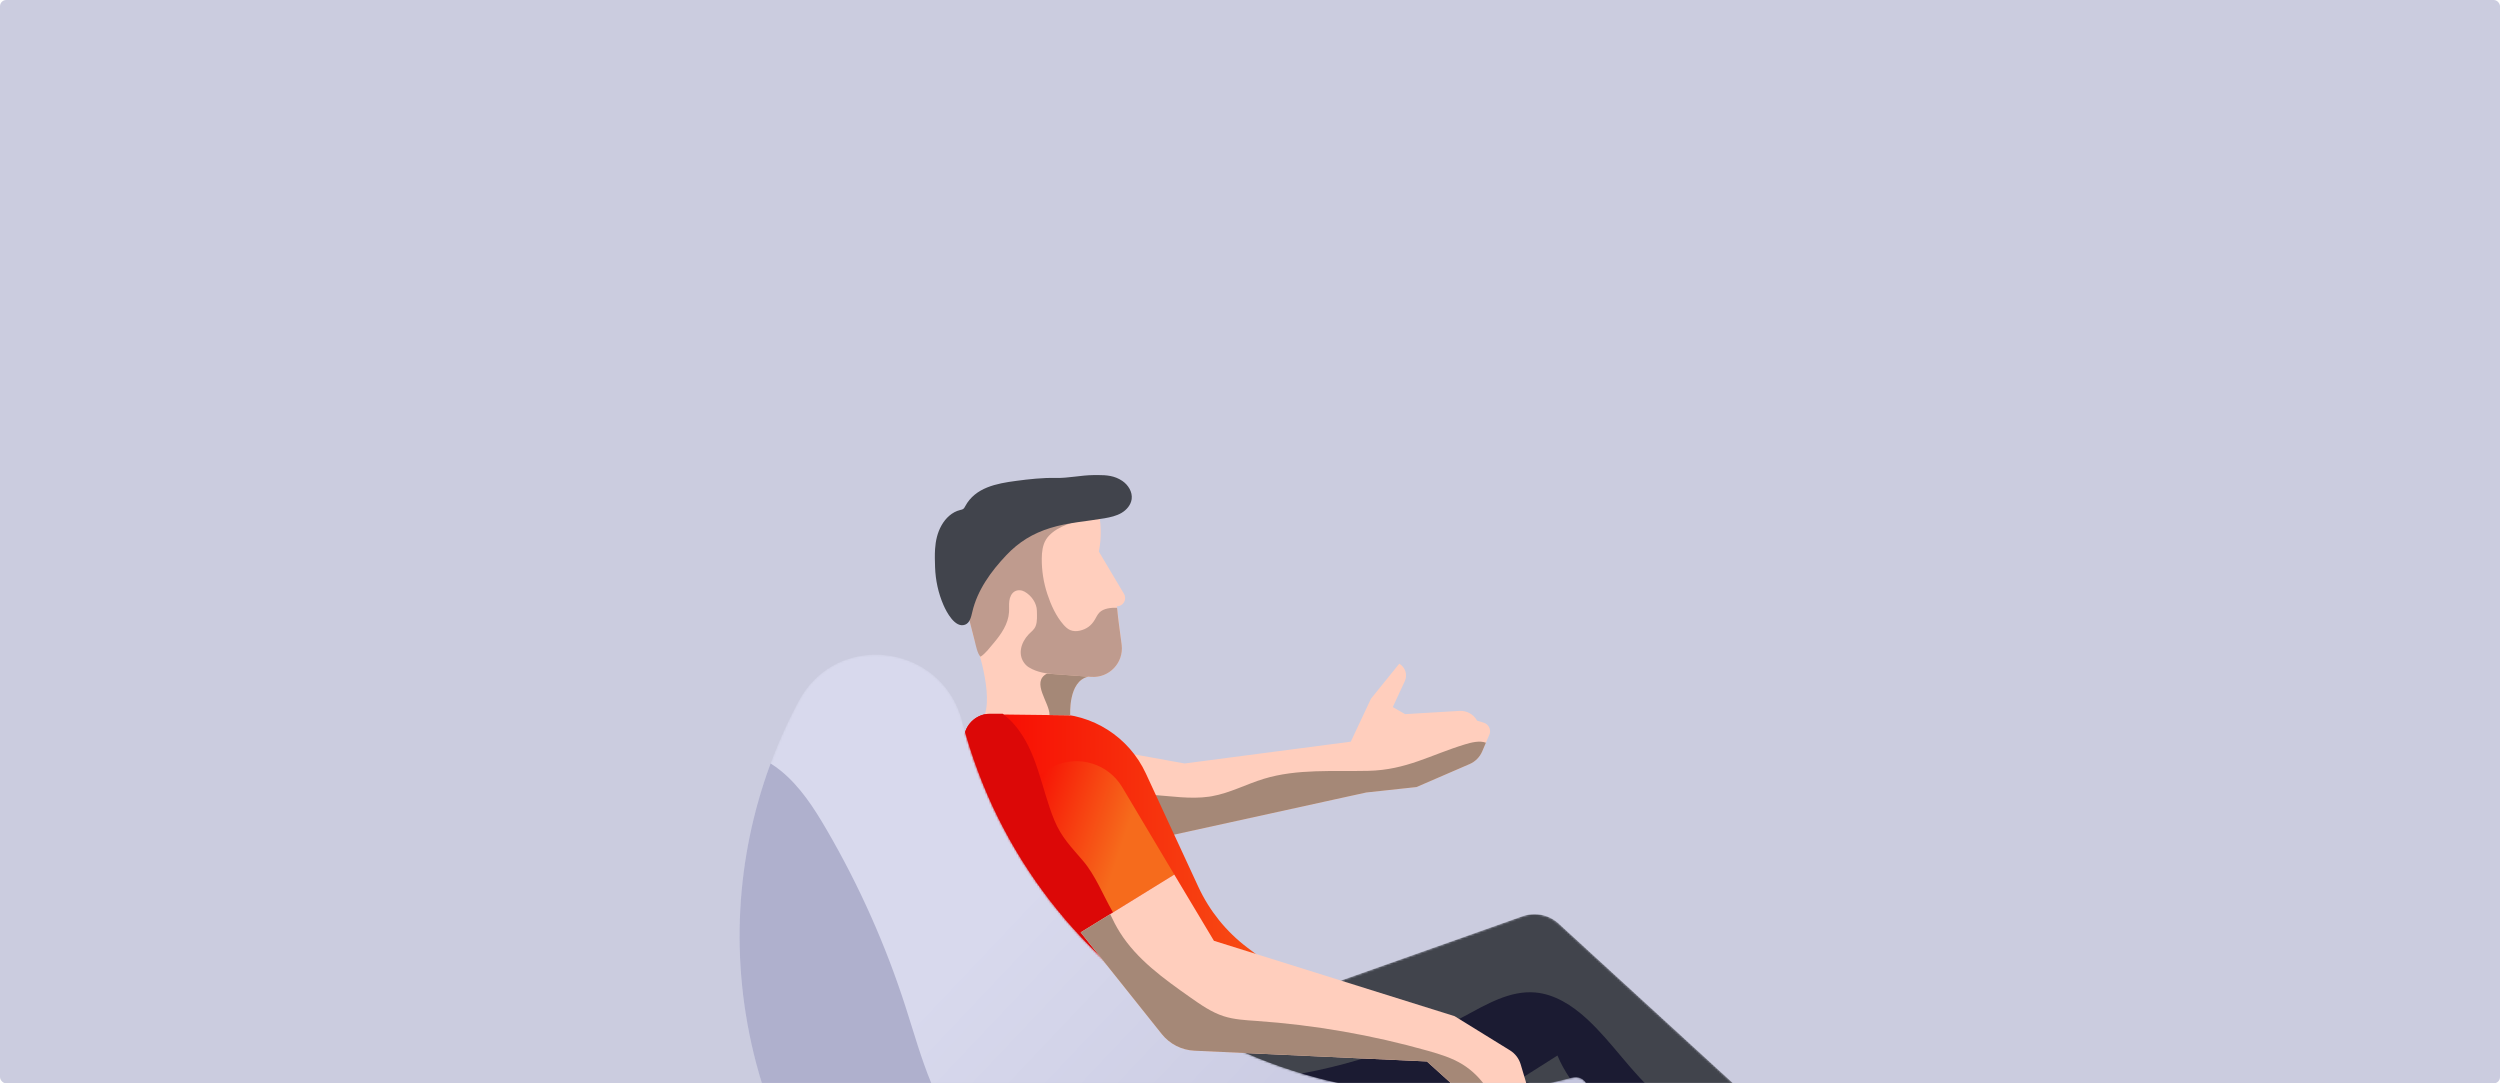 <?xml version="1.0" encoding="UTF-8"?>
<svg xmlns="http://www.w3.org/2000/svg" xmlns:xlink="http://www.w3.org/1999/xlink" width="1200px" height="520px" viewBox="0 0 1200 520">
  <title>Group 61 Copy 4</title>
  <desc>Created with Sketch.</desc>
  <defs>
    <rect id="path-1" x="0" y="0" width="1200" height="520" rx="3"></rect>
    <linearGradient x1="96.954%" y1="50%" x2="0%" y2="50%" id="linearGradient-3">
      <stop stop-color="#F66B1C" offset="0%"></stop>
      <stop stop-color="#F80100" offset="100%"></stop>
    </linearGradient>
    <path d="M179.464,3.832 L61.926,45.46 C34.422,54.7 14.14,65.995 0.896,91.801 L0.896,91.801 L110.448,125.045 L196.196,70.698 C201.932,84.565 216.585,102.028 239.421,111.792 L239.421,111.792 C275.107,127.044 299.559,149.769 299.559,149.769 L299.559,149.769 L323.1,123.051 L196.519,7.135 C193.341,4.33 189.293,2.845 185.179,2.845 L185.179,2.845 C183.26,2.845 181.327,3.172 179.464,3.832" id="path-4"></path>
    <linearGradient x1="63.108%" y1="61.905%" x2="-7.786%" y2="35.525%" id="linearGradient-6">
      <stop stop-color="#F66B1C" offset="0%"></stop>
      <stop stop-color="#F80100" offset="100%"></stop>
    </linearGradient>
    <path d="M28.38,22.529 C10.172,56.503 0.106,94.903 0,134.603 L0,134.603 L0,135.801 C0.05,155.837 2.634,176.196 7.996,196.473 L7.996,196.473 C41.734,324.137 172.575,400.278 300.239,366.536 L300.239,366.536 C396.507,341.097 427.686,195.824 399.337,203.317 L399.337,203.317 C271.673,237.059 140.832,160.918 107.094,33.254 L107.094,33.254 C107.013,32.937 106.928,32.625 106.847,32.308 L106.847,32.308 C101.429,11.471 83.417,0.232 65.355,0.227 L65.355,0.227 C50.939,0.227 36.492,7.382 28.38,22.529" id="path-7"></path>
    <linearGradient x1="144.262%" y1="91.798%" x2="50%" y2="8.202%" id="linearGradient-9">
      <stop stop-color="#AFB0CD" offset="0%"></stop>
      <stop stop-color="#D8D9ED" offset="100%"></stop>
    </linearGradient>
  </defs>
  <g id="New" stroke="none" stroke-width="1" fill="none" fill-rule="evenodd">
    <g id="Group-61-Copy-4">
      <mask id="mask-2" fill="white">
        <use xlink:href="#path-1"></use>
      </mask>
      <use id="Mask" fill="#CBCCDF" xlink:href="#path-1"></use>
      <g id="Group-1035-Copy" mask="url(#mask-2)">
        <g transform="translate(355, 226)" id="Group-1033">
          <g>
            <g id="Group-887" transform="translate(155.006, 91.971)">
              <path d="M1.01,94.196 L145.825,62.422 L169.909,59.819 L195.399,48.791 C198.118,47.618 200.278,45.443 201.446,42.719 L204.654,35.201 C206.034,32.799 204.83,29.737 202.182,28.917 L198.999,27.94 C197.307,24.868 194.004,23.045 190.509,23.257 L164.446,24.818 L158.534,21.429 L164.3,8.986 C165.715,5.93 164.557,2.289 161.631,0.612 L148.076,17.39 L138.372,38.026 L58.591,48.499 L0.899,38.026 L1.01,94.196 Z" id="Fill-883" fill="#FFCEBD"></path>
              <path d="M201.445,42.721 L203.227,38.541 C200.267,37.358 196.037,38.451 193.157,39.332 C176.615,44.377 165.094,51.603 146.805,52.031 C129.962,52.424 112.705,50.954 96.587,55.873 C88.223,58.431 80.352,62.676 71.737,64.207 C71.263,64.288 70.795,64.363 70.322,64.434 C61.369,65.708 52.229,64.172 43.176,63.557 C35.023,62.998 18.129,63.361 2.509,66.73 L1.009,94.198 L145.823,62.424 L169.908,59.821 L195.397,48.793 C198.116,47.62 200.282,45.445 201.445,42.721" id="Fill-885" fill="#A58877"></path>
            </g>
            <g id="Group-905" transform="translate(283.957, 260.305)" fill="#41444C">
              <path d="M1.694,36.371 L2.319,74.273 L116.971,81.182 C116.971,81.182 136.504,78.709 135.627,83.317 L135.627,83.317 C133.583,93.987 130.053,110.503 133.2,127.865 L133.2,127.865 C141.363,172.938 138.754,231.439 138.754,231.439 L138.754,231.439 L173.333,231.439 L191.989,63.668 C193.596,45.329 183.283,28.032 166.394,20.726 L166.394,20.726 L59.235,1.45 L1.694,36.371 Z" id="Fill-903"></path>
            </g>
            <g id="Group-910" transform="translate(100.709, 116.248)">
              <path d="M340.755,375.498 C341.037,368.242 340.08,360.749 339.289,353.508 C335.477,318.749 337.295,283.39 344.652,249.214 C345.976,243.076 347.482,236.872 347.044,230.613 C345.906,214.364 332.154,201.881 317.989,193.839 C297.334,182.117 274.07,175.963 251.098,169.931 C239.733,166.94 228.373,163.954 217.008,160.968 L184.943,180.43 L185.567,218.327 L300.219,225.24 C300.219,225.24 319.752,222.763 318.871,227.375 C316.831,238.041 313.301,254.557 316.448,271.924 C324.611,316.991 322.003,375.498 322.003,375.498 L340.755,375.498 Z" id="Fill-906" fill="#1B1B32"></path>
              <path d="M7.131,10.807 L2.504,36.941 C-0.15,51.921 1.854,67.355 8.239,81.162 L71.706,218.328 L163.618,218.328 L214.536,166.77 L142.952,112.563 C132.871,104.929 124.82,94.939 119.507,83.468 L94.28,28.964 C86.193,11.512 68.71,0.338 49.469,0.338 L19.614,0.338 C13.466,0.338 8.204,4.749 7.131,10.807" id="Fill-908" fill="url(#linearGradient-3)"></path>
            </g>
            <g id="Group-913" transform="translate(196.383, 209.951)">
              <mask id="mask-5" fill="white">
                <use xlink:href="#path-4"></use>
              </mask>
              <g id="Clip-912"></g>
              <path d="M179.464,3.832 L61.926,45.46 C34.422,54.7 14.14,65.995 0.896,91.801 L0.896,91.801 L110.448,125.045 L196.196,70.698 C201.932,84.565 216.585,102.028 239.421,111.792 L239.421,111.792 C275.107,127.044 299.559,149.769 299.559,149.769 L299.559,149.769 L323.1,123.051 L196.519,7.135 C193.341,4.33 189.293,2.845 185.179,2.845 L185.179,2.845 C183.26,2.845 181.327,3.172 179.464,3.832" id="Fill-911" fill="#41444C" mask="url(#mask-5)"></path>
            </g>
            <g id="Group-929" transform="translate(105.745, 13.568)">
              <path d="M390.194,346.15 L397.909,337.398 C395.854,336.029 393.855,334.569 391.992,332.942 C385.4,327.177 380.229,319.966 373.849,313.953 C362.298,303.067 347.282,296.546 335.167,286.284 C322.331,275.412 313.232,260.739 300.825,249.384 C293.891,243.044 285.532,237.631 276.171,236.82 C264.011,235.768 252.741,242.52 241.991,248.306 C209.9,265.588 174.229,276.182 137.908,279.229 C127.268,280.12 116.381,280.352 106.094,277.492 C103.909,276.887 101.774,276.097 99.684,275.18 C96.723,279.068 94.004,283.373 91.531,288.182 L201.083,321.431 L286.831,267.078 C292.567,280.951 307.22,298.414 330.061,308.173 C365.747,323.425 390.194,346.15 390.194,346.15" id="Fill-919" fill="#1B1B32"></path>
              <path d="M6.207,64.514 C6.207,64.514 16.061,90.829 12.023,103.287 L52.986,103.781 C52.986,103.781 51.858,87.32 61.687,85.23 L6.207,64.514 Z" id="Fill-921" fill="#FFCEBD"></path>
              <path d="M65.211,0.873 C65.211,0.873 69.396,11.784 66.712,25.204 L78.767,45.477 C80.338,48.12 78.439,51.469 75.368,51.474 L77.659,69.949 C78.721,78.545 71.657,85.967 63.021,85.327 L41.832,83.766 L7.188,68.343 L2.343,49.409 C-1.06,34.313 7.656,19.126 22.405,14.448 L65.211,0.873 Z" id="Fill-923" fill="#FFCEBD"></path>
              <path d="M33.55,163.787 L57.977,207.968 L102.919,180.238 L77.938,138.303 C71.241,127.064 57.151,122.683 45.263,128.146 C31.737,134.36 26.35,150.76 33.55,163.787" id="Fill-925" fill="url(#linearGradient-6)"></path>
              <path d="M77.657,69.948 C77.642,69.857 77.632,69.767 77.622,69.671 C76.901,63.86 75.965,58.014 75.461,52.188 C72.722,52.057 68.976,52.374 66.951,54.469 C66.015,55.436 65.466,56.695 64.781,57.853 C63.094,60.703 60.884,62.365 57.636,63.13 C56.075,63.498 54.383,63.498 52.913,62.853 C51.659,62.299 50.647,61.327 49.74,60.3 C46.135,56.211 43.683,50.728 41.986,45.591 C40.163,40.093 39.251,34.292 39.307,28.501 C39.342,25.359 39.694,22.091 41.346,19.412 C44.458,14.347 52.696,11.068 58.336,10.449 C61.302,10.122 64.323,9.764 67.052,8.576 C66.342,3.843 65.209,0.872 65.209,0.872 L22.403,14.452 C7.654,19.125 -1.057,34.312 2.341,49.408 C2.341,49.408 7.181,68.322 7.186,68.347 C7.724,70.462 8.409,74.137 9.895,75.658 C12.287,74.143 14.321,71.333 16.164,69.173 C19.825,64.867 23.229,59.912 23.586,54.278 C23.702,52.46 23.495,50.632 23.737,48.834 C23.979,47.032 24.779,45.174 26.361,44.277 C27.791,43.477 29.634,43.623 31.059,44.433 C34.342,46.276 36.895,49.902 36.96,53.613 C37.001,55.879 37.222,58.684 36.401,60.844 C35.681,62.747 34.437,63.417 33.017,64.913 C29.281,68.845 27.388,74.983 31.567,79.495 C32.428,80.422 33.551,81.071 34.694,81.615 C38.909,83.639 43.038,83.856 47.57,84.188 C51.724,84.495 55.878,84.803 60.033,85.11 C61.025,85.18 62.027,85.256 63.024,85.331 C71.66,85.971 78.719,78.543 77.657,69.948" id="Fill-927" fill="#BF9B8E"></path>
            </g>
            <g id="Group-932" transform="translate(92.609, 0.433)" fill="#41444C">
              <path d="M77.277,1.609 C71.154,1.674 65.151,3.12 59.109,2.984 L59.109,2.984 C52.824,2.838 46.309,3.568 40.085,4.399 L40.085,4.399 C30.779,5.632 20.547,7.551 15.708,16.534 L15.708,16.534 C15.451,17.002 15.205,17.501 14.782,17.818 L14.782,17.818 C14.339,18.15 13.769,18.256 13.236,18.382 L13.236,18.382 C9.399,19.314 6.292,22.264 4.348,25.698 L4.348,25.698 C2.314,29.299 1.503,33.116 1.231,37.033 L1.231,37.033 C1.035,39.934 1.125,42.89 1.226,45.865 L1.226,45.865 C1.443,52.074 2.772,58.273 5.255,63.978 L5.255,63.978 C6.7,67.306 10.829,75.227 15.638,73.414 L15.638,73.414 C17.894,72.568 18.528,69.769 19.067,67.427 L19.067,67.427 C21.454,56.928 28.035,47.854 35.442,40.039 L35.442,40.039 C41.5,33.665 48.116,29.616 56.571,26.988 L56.571,26.988 C65,24.369 73.883,23.85 82.534,22.345 L82.534,22.345 C85.353,21.851 88.214,21.227 90.686,19.787 L90.686,19.787 C93.163,18.342 95.223,15.935 95.596,13.1 L95.596,13.1 C96.039,9.696 93.939,6.337 91.099,4.404 L91.099,4.404 C87.393,1.886 83.526,1.594 79.386,1.594 L79.386,1.594 C78.692,1.594 77.992,1.604 77.277,1.609" id="Fill-930"></path>
            </g>
            <path d="M177.314,287.53 C187.687,287.158 197.647,280.949 202.557,271.805 C207.461,262.665 207.129,250.923 201.711,242.08 C199.122,237.856 195.537,234.351 192.264,230.64 C187.002,224.688 182.833,218.238 179.021,211.581 C174.419,203.529 170.783,194.168 164.841,187.184 C159.267,180.633 154.488,175.985 151.059,167.661 C144.735,152.329 142.997,134.478 131.688,121.587 C130.056,119.729 128.218,118.103 126.3,116.587 L120.328,116.587 C114.174,116.587 108.912,120.998 107.84,127.056 L103.212,153.19 C100.558,168.17 102.563,183.604 108.948,197.411 L143.41,271.885 C153.068,280.38 164.559,287.989 177.314,287.53" id="Fill-933" fill="#DC0807"></path>
            <path d="M167.43,98.799 L147.575,97.334 C139.664,101.413 148.909,111.317 148.763,117.224 L158.729,117.35 C158.729,117.35 157.606,100.889 167.43,98.799" id="Fill-942" fill="#A58877"></path>
            <g id="Group-946" transform="translate(0, 88.007)">
              <mask id="mask-8" fill="white">
                <use xlink:href="#path-7"></use>
              </mask>
              <g id="Clip-945"></g>
              <path d="M28.38,22.529 C10.172,56.503 0.106,94.903 0,134.603 L0,134.603 L0,135.801 C0.05,155.837 2.634,176.196 7.996,196.473 L7.996,196.473 C41.734,324.137 172.575,400.278 300.239,366.536 L300.239,366.536 C396.507,341.097 427.686,195.824 399.337,203.317 L399.337,203.317 C271.673,237.059 140.832,160.918 107.094,33.254 L107.094,33.254 C107.013,32.937 106.928,32.625 106.847,32.308 L106.847,32.308 C101.429,11.471 83.417,0.232 65.355,0.227 L65.355,0.227 C50.939,0.227 36.492,7.382 28.38,22.529" id="Fill-944" fill="url(#linearGradient-9)" mask="url(#mask-8)"></path>
            </g>
            <g id="Group-973" transform="translate(0, 139.454)">
              <path d="M208.662,54.35 L227.686,86.128 L343.194,122.303 L369.792,138.714 C372.259,140.239 374.082,142.611 374.913,145.396 L381.227,166.595 C381.927,168.952 381.68,171.484 380.547,173.66 L378.176,178.212 C376.141,182.104 372.108,184.546 367.712,184.546 L363.961,184.546 C359.816,184.546 356.231,181.656 355.355,177.607 L352.51,164.44 L329.911,144.041 L218.305,138.88 C212.177,138.593 206.462,135.682 202.64,130.884 L163.721,82.085 L208.662,54.35 Z" id="Fill-947" fill="#FFCEBD"></path>
              <path d="M366.045,172.491 C362.822,161.695 356.613,151.382 347.026,145.461 C341.975,142.344 336.22,140.571 330.504,138.955 C303.615,131.351 275.93,126.527 248.049,124.589 C242.787,124.221 237.454,123.944 232.429,122.343 C226.532,120.455 221.376,116.839 216.315,113.274 C203.692,104.381 190.735,95.136 182.528,82.059 C180.77,79.265 179.275,76.329 177.88,73.348 L163.72,82.084 L202.639,130.883 C206.466,135.682 212.176,138.597 218.304,138.879 L329.91,144.041 L352.509,164.439 L355.354,177.607 C356.231,181.655 359.816,184.551 363.96,184.551 L367.711,184.551 C368.024,184.551 368.326,184.511 368.633,184.485 C368.039,180.432 367.218,176.419 366.045,172.491" id="Fill-949" fill="#A58877"></path>
              <path d="M300.24,315.092 C351.632,301.511 384.468,253.775 399.604,213.366 C384.261,199.136 361.108,193.345 339.647,194.155 C312.949,195.168 287.314,204.262 261.074,209.272 C230.101,215.184 198.045,215.37 167.012,209.816 C147.147,206.261 126.91,199.921 112.297,185.998 C93.917,168.485 87.517,142.29 79.758,118.115 C70.23,88.396 57.461,59.724 41.76,32.764 C35.712,22.371 29.061,12.043 19.73,4.465 C18.204,3.221 16.578,2.068 14.886,1.016 C-1.651,45.605 -5.08,95.551 7.992,145.03 C41.735,272.688 172.571,348.829 300.24,315.092" id="Fill-951" fill="#AFB0CD"></path>
            </g>
          </g>
        </g>
      </g>
    </g>
  </g>
</svg>
